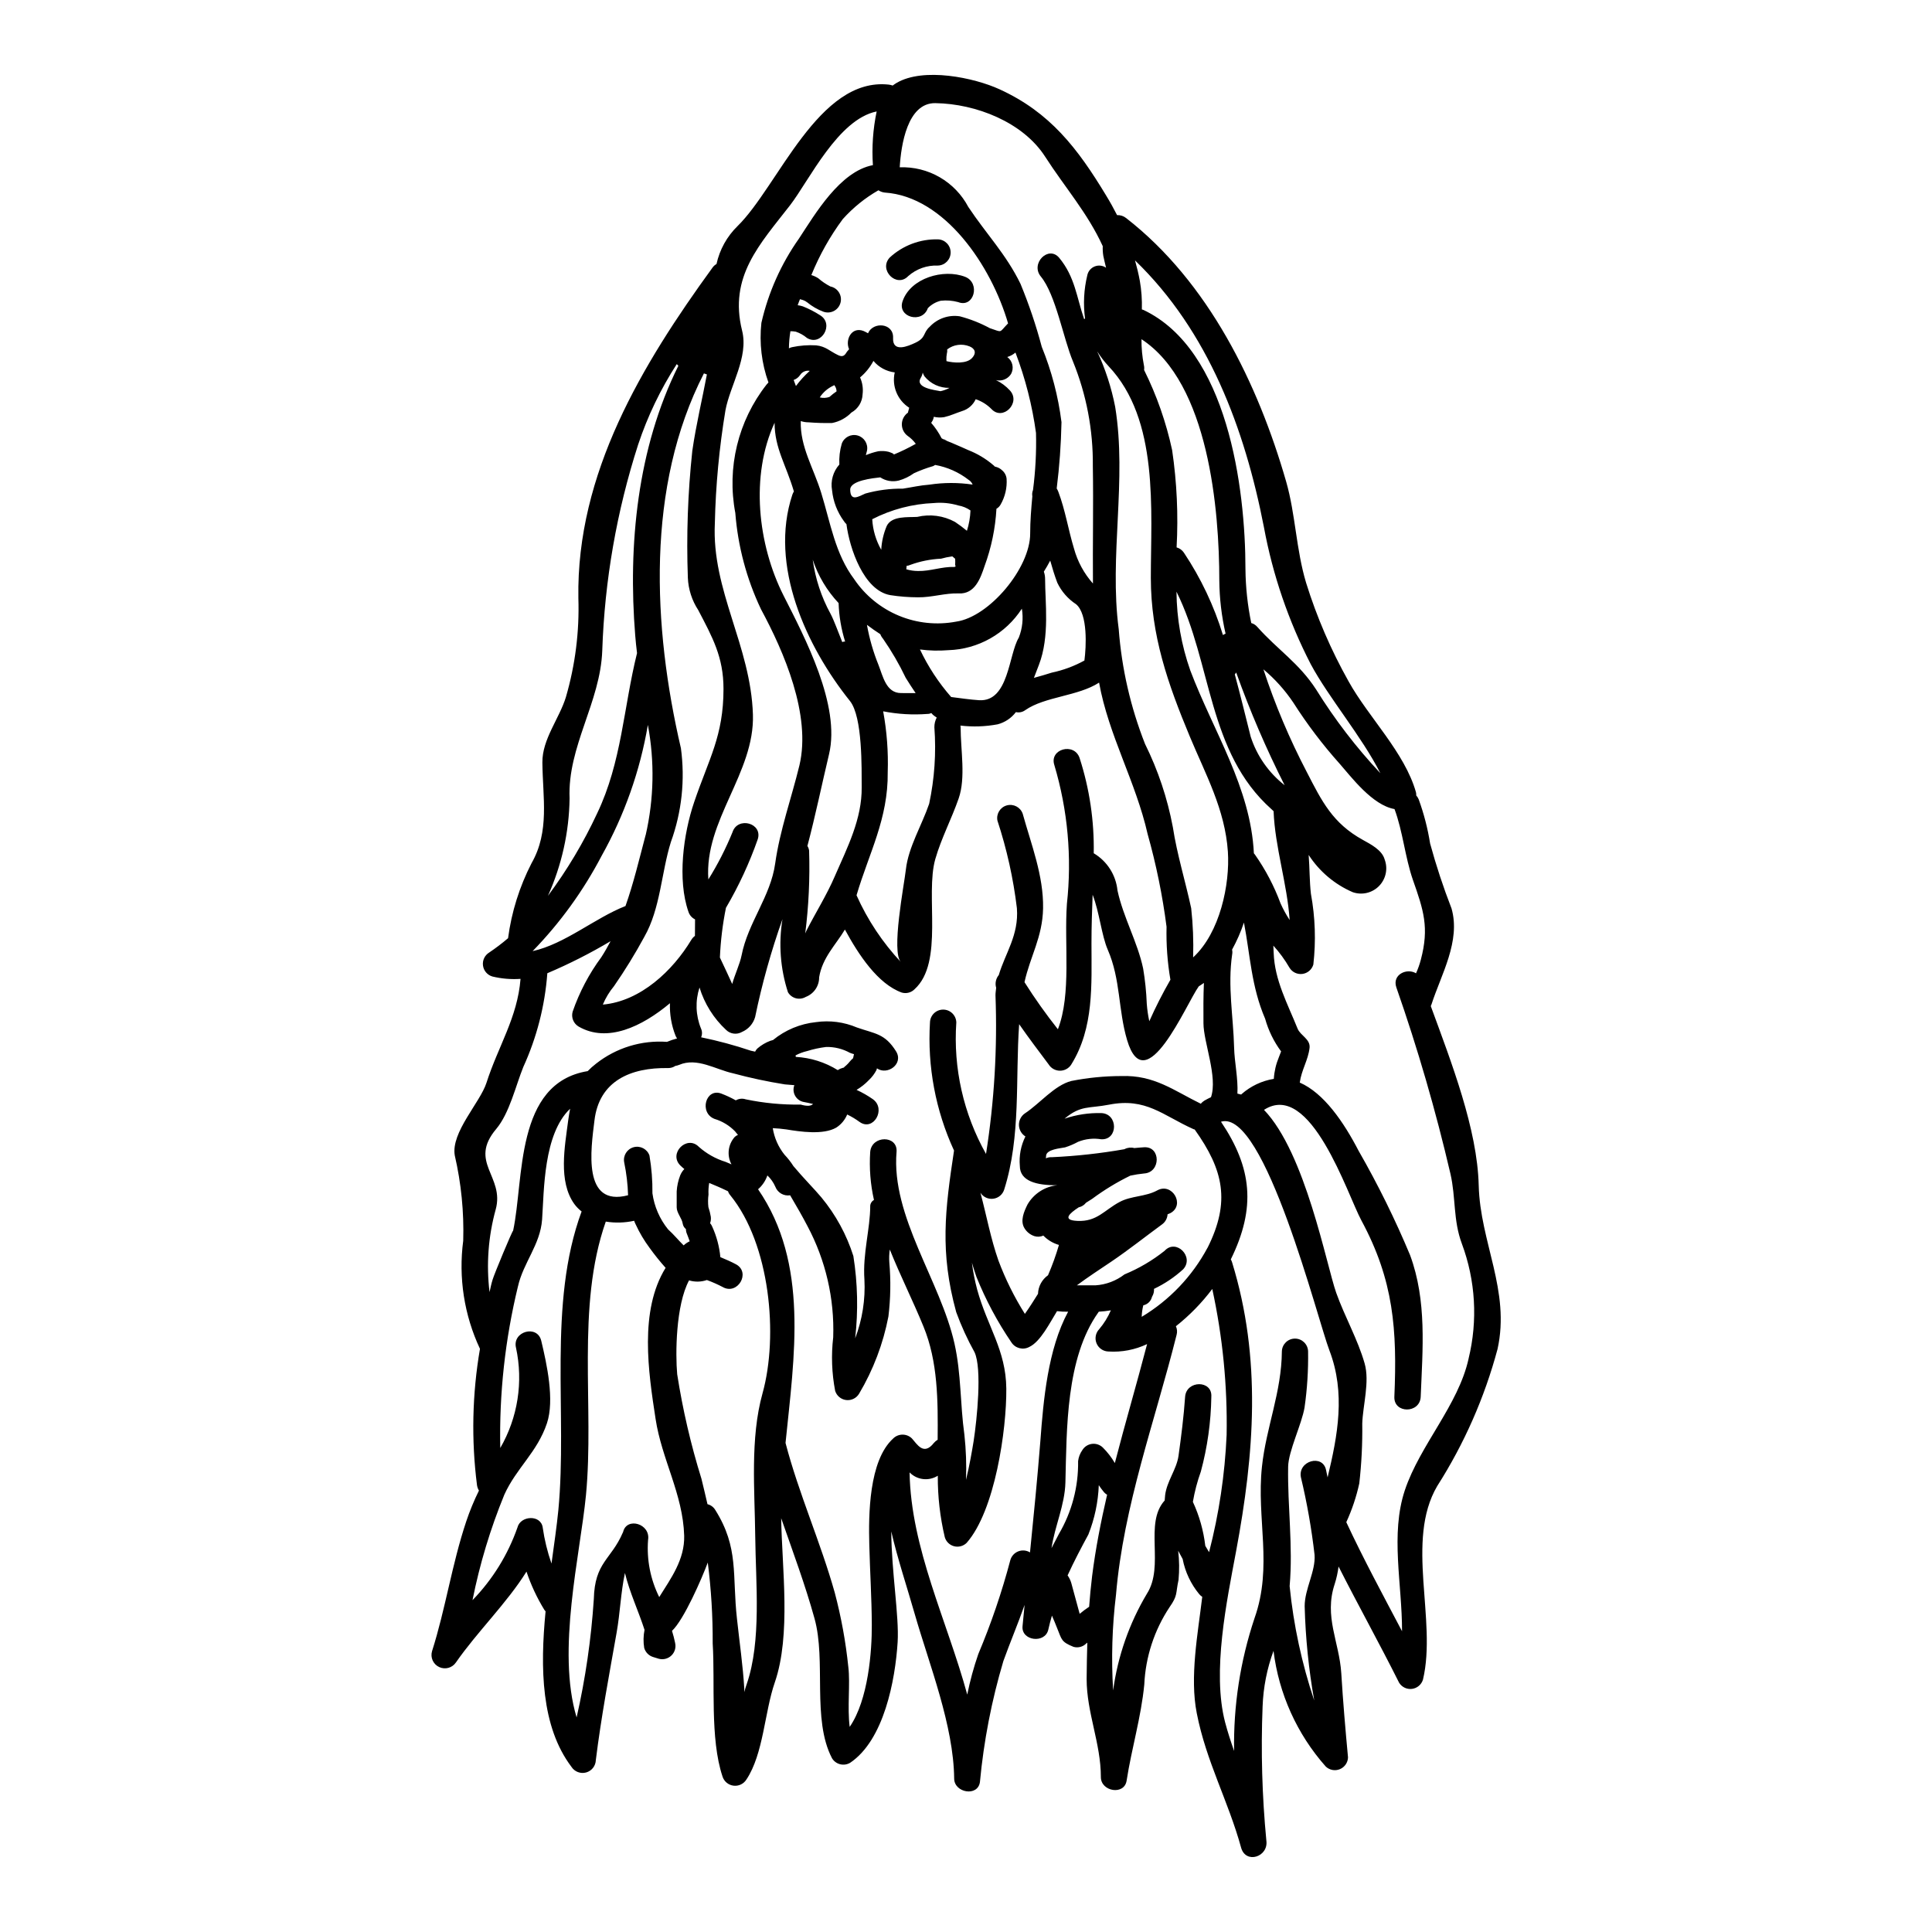 <?xml version="1.0" encoding="UTF-8"?>
<!-- Uploaded to: ICON Repo, www.svgrepo.com, Generator: ICON Repo Mixer Tools -->
<svg fill="#000000" width="800px" height="800px" version="1.1" viewBox="144 144 512 512" xmlns="http://www.w3.org/2000/svg">
 <g>
  <path d="m357.45 223.8-0.633-0.273c-0.305-0.09-0.543-0.18-0.816-0.238-0.211 0.543-0.426 1.055-0.605 1.598 0.461 0.055 0.918 0.156 1.359 0.301 1.605 0.637 3.144 1.426 4.594 2.363 3.801 2.32 0.332 8.332-3.504 6.008v-0.004c-0.871-0.734-1.879-1.297-2.961-1.66-0.469-0.086-0.945-0.125-1.418-0.117-0.242 1.5-0.375 3.012-0.395 4.531 0.254-0.137 0.531-0.238 0.812-0.305 2.106-0.445 4.258-0.609 6.406-0.484 2.566 0.273 3.594 1.543 5.828 2.598 1.207 0.574 1.719 0.148 2.328-0.906l0.574-0.664c-1.117-2.508 0.66-6.07 3.832-4.832 0.406 0.176 0.801 0.379 1.18 0.605 1.332-3.148 6.824-2.754 6.644 1.234-0.18 3.992 3.988 2.176 5.859 1.301 2.961-1.391 1.969-2.566 3.832-4.254h0.004c2.035-2.188 5.019-3.227 7.973-2.781 2.777 0.73 5.453 1.785 7.977 3.148 3.504 1.145 2.293 1.301 4.828-1.27-4.441-15.281-16.82-33.613-32.668-34.668-0.605-0.062-1.184-0.27-1.688-0.605-3.539 2.023-6.727 4.606-9.449 7.641-3.375 4.555-6.164 9.52-8.305 14.77-0.031 0.027-0.031 0.027-0.031 0.059 0.652 0.191 1.273 0.477 1.844 0.848 0.977 0.852 2.051 1.578 3.203 2.172 0.949 0.188 1.777 0.762 2.285 1.586 0.508 0.82 0.652 1.82 0.395 2.75-0.258 0.934-0.891 1.719-1.746 2.164-0.859 0.445-1.863 0.516-2.777 0.191-1.57-0.586-3.035-1.434-4.328-2.508-0.312-0.176-0.434-0.266-0.434-0.297zm-77.465 246.34c2.93-13.59 0.395-39.109 19.75-42.281l0.004 0.004c0.695-0.719 1.441-1.383 2.234-1.992 5.324-4.191 12.023-6.25 18.781-5.769 0.875-0.363 1.773-0.668 2.688-0.906-0.176-0.219-0.316-0.465-0.418-0.727-1.082-2.734-1.586-5.664-1.48-8.605-7.43 6.223-16.609 10.566-24.191 6.191-1.367-0.797-2.023-2.414-1.602-3.938 1.789-5.18 4.356-10.059 7.613-14.465 0.906-1.391 1.688-2.809 2.445-4.227h-0.004c-5.387 3.207-10.988 6.043-16.758 8.492-0.633 8.598-2.793 17.016-6.371 24.855-1.996 4.922-3.656 12.23-7.16 16.398-7.477 8.848 2.266 12.531-0.148 21.352l-0.004 0.004c-1.965 7.121-2.519 14.559-1.629 21.895 0.238-1.117 0.48-2.234 0.816-3.32 0.422-1.453 5.223-12.992 5.434-12.961zm255.89-12.02c0.363 15.102 8.426 27.875 4.984 43.43h-0.004c-3.441 12.836-8.828 25.066-15.977 36.27-8.512 14.496-0.027 35.457-3.773 51.281v0.004c-0.398 1.324-1.535 2.289-2.906 2.465-1.371 0.176-2.715-0.473-3.434-1.652-5.164-10.328-10.812-20.469-16.035-30.777v0.004c-0.199 1.578-0.543 3.137-1.027 4.652-2.871 8.66 1.207 15.25 1.75 23.617 0.453 7.457 1.086 14.828 1.781 22.285h0.004c-0.031 1.383-0.875 2.617-2.156 3.148-1.277 0.531-2.75 0.254-3.75-0.703-7.609-8.582-12.434-19.27-13.836-30.652-1.734 4.727-2.715 9.703-2.894 14.734-0.473 11.859-0.137 23.734 0.996 35.547 0.605 4.328-5.469 6.297-6.691 1.875-3.414-12.41-9.242-22.801-11.746-35.605-1.906-9.605 0.273-21.082 1.449-30.867-0.309-0.195-0.582-0.441-0.816-0.723-2.211-2.688-3.719-5.883-4.379-9.301-0.395-0.695-0.789-1.453-1.18-2.176h-0.004c0.305 2.555 0.332 5.137 0.094 7.703-0.816 3.773-0.148 4.047-2.387 7.246-4.047 6.102-6.359 13.191-6.691 20.504-0.848 8.699-3.352 16.883-4.68 25.457-0.605 3.961-6.824 2.902-6.824-0.934 0-9-3.773-17.035-3.773-26.031 0.027-3.231 0.086-6.43 0.18-9.605v0.004c-0.098 0.059-0.191 0.129-0.273 0.207-0.875 0.898-2.176 1.246-3.383 0.906-3.258-1.328-3.078-1.844-4.328-4.922-0.453-1.148-0.906-2.266-1.391-3.352-0.363 1.238-0.691 2.477-0.965 3.715-0.848 3.773-7.191 2.988-6.828-0.906 0.18-1.906 0.367-3.773 0.547-5.648-1.75 4.984-3.836 9.906-5.621 14.859-3.121 10.473-5.203 21.223-6.219 32.102-0.574 3.938-6.797 2.836-6.824-0.938-0.152-14.102-6.527-29.988-10.449-43.605-2.086-7.309-4.531-14.562-6.223-21.895 0.062 10.66 2.113 22.5 1.691 29.324-0.633 10.055-3.594 25.977-12.621 32.012l-0.004-0.004c-1.66 0.961-3.785 0.414-4.773-1.234-5.371-10.301-1.48-25.793-4.648-37.086-2.449-8.852-5.738-17.668-8.82-26.516 0.211 13.227 2.656 30.926-1.688 43.516-2.719 7.824-2.992 18.938-7.523 25.734-0.727 1.168-2.066 1.805-3.434 1.629-1.363-0.176-2.5-1.129-2.906-2.445-3.352-10.059-1.934-24.707-2.598-35.273 0.039-7.16-0.398-14.312-1.301-21.414-1.512 4.078-6.297 15.133-9.48 18.105 0.332 1.055 0.602 2.113 0.816 3.148h-0.004c0.305 1.203-0.051 2.477-0.93 3.348-0.883 0.875-2.16 1.219-3.359 0.906-0.484-0.148-0.965-0.301-1.48-0.453-1.172-0.344-2.086-1.266-2.414-2.445-0.258-1.582-0.227-3.195 0.09-4.769-1.629-5.047-3.957-9.938-5.191-15.07-1.117 5.223-1.27 10.539-2.203 15.797-1.996 11.293-4.109 22.465-5.512 33.793-0.047 1.539-1.09 2.867-2.574 3.277-1.484 0.406-3.062-0.199-3.891-1.5-8.062-10.66-8.305-26.215-6.852-41.195-0.09-0.117-0.211-0.273-0.336-0.422v0.004c-1.949-3.184-3.535-6.578-4.723-10.117-5.164 8.305-13.105 16.004-18.695 24.07-0.977 1.445-2.856 1.965-4.434 1.227-1.582-0.734-2.391-2.512-1.906-4.188 3.594-11.297 5.285-23.105 9.055-34.371l-0.004 0.004c0.941-2.812 2.074-5.555 3.383-8.215-0.262-0.438-0.434-0.918-0.512-1.418-1.535-12.023-1.273-24.207 0.785-36.152-4.191-8.93-5.731-18.879-4.438-28.656 0.223-7.598-0.527-15.191-2.238-22.594-1.055-6.102 6.734-14.043 8.395-19.234 3.113-9.727 8.215-17.273 9.031-27.551l0.004-0.004c-2.512 0.172-5.031-0.043-7.477-0.633-1.324-0.395-2.297-1.531-2.477-2.898-0.184-1.371 0.457-2.719 1.633-3.445 1.742-1.172 3.414-2.441 5.012-3.805 0.918-6.93 3.023-13.652 6.223-19.871 4.832-8.457 2.961-17.32 2.871-26.699-0.062-6.191 4.531-11.688 6.25-17.367l-0.004 0.004c2.469-8.5 3.582-17.336 3.293-26.184-0.543-33.062 16.926-61.973 35.52-87.551v-0.004c0.281-0.41 0.652-0.75 1.086-0.992 0.836-3.828 2.781-7.324 5.586-10.059 10.781-10.57 21.441-39.566 40.105-37.48v0.004c0.34 0.039 0.676 0.121 0.996 0.238 0.332-0.25 0.672-0.48 1.027-0.691 7.129-4.199 20.539-1.422 27.305 1.688 13.348 6.102 20.656 15.582 28.238 28.145 1.055 1.723 2.023 3.477 2.898 5.195h-0.004c0.875-0.039 1.734 0.242 2.418 0.789 21.805 16.973 34.914 43.82 42.402 69.852 2.477 8.637 2.625 18 5.285 26.82 2.828 9.078 6.606 17.836 11.266 26.125 5.254 9.48 14.887 18.844 17.848 29.383h-0.004c0.066 0.266 0.09 0.543 0.066 0.816 0.277 0.312 0.5 0.668 0.66 1.055 1.379 3.789 2.391 7.703 3.023 11.688 1.59 5.832 3.484 11.578 5.676 17.215 2.477 8.66-2.754 17.488-5.312 25.43h-0.004c-0.047 0.156-0.109 0.309-0.18 0.453 5.484 14.965 12.336 32.574 12.699 47.492zm-2.688 45.938c2.473-10.105 1.852-20.723-1.781-30.473-2.328-6.223-1.574-12.203-3.019-18.5-3.891-16.723-8.68-33.227-14.348-49.434-1.148-3.387 2.805-5.195 5.223-3.715v-0.004c0.523-1.16 0.949-2.359 1.273-3.594 2.262-8.551 0.723-13.137-2.117-21.203-2.082-6.039-2.656-12.836-4.859-18.723-5.856-1.027-11.414-8.453-14.562-12.047h-0.004c-4.508-5.039-8.598-10.438-12.23-16.137-2.215-3.312-4.891-6.293-7.945-8.852 3.074 9.363 6.914 18.453 11.477 27.184 4.016 7.82 6.883 13.617 14.891 18.031 2.051 1.145 5.074 2.656 5.766 5.191 0.906 2.426 0.328 5.156-1.48 7.008-1.809 1.855-4.523 2.496-6.973 1.652-4.789-2.062-8.855-5.5-11.691-9.875 0.273 3.441 0.211 6.945 0.605 10.359h0.004c1.129 6.164 1.344 12.465 0.633 18.691-0.391 1.332-1.527 2.305-2.906 2.484-1.375 0.176-2.723-0.48-3.434-1.672-1.211-2.086-2.637-4.043-4.262-5.828 0.027 0.605 0.059 1.27 0.09 1.934 0.238 7.219 3.715 13.531 6.34 20.074 0.754 1.844 3.414 2.754 3.172 5.074-0.363 3.231-2.144 5.859-2.598 9.211 6.371 2.777 11.629 10.418 15.645 18.18h0.004c5.102 8.895 9.641 18.098 13.59 27.559 4.473 12.109 3.32 24.883 2.809 37.539-0.211 4.473-7.16 4.473-6.981 0 0.754-17.758-0.148-30.836-8.758-46.781-3.684-6.824-13.438-37.27-25.789-29.266 10.992 11.414 16.531 41.105 19.145 48.5 2.266 6.344 5.707 12.324 7.523 18.695 1.391 4.859-0.484 11.117-0.633 16.008l0.004 0.004c0.07 5.273-0.191 10.551-0.789 15.793-0.773 3.535-1.93 6.977-3.441 10.266 4.562 9.785 9.727 19.328 14.773 28.902 0.027-12.531-3.148-25.672 0.75-37.391 4.023-11.988 14.168-22.527 16.887-34.848zm-23.371-155.14c-4.957-9.785-13.68-19.992-18.453-28.902-5.898-11.434-10.082-23.676-12.414-36.332-5.074-26.062-14.707-51.914-34.156-70.672 0.484 1.75 0.938 3.543 1.266 5.375l0.004 0.004c0.438 2.512 0.621 5.062 0.543 7.609 0.152 0.062 0.305 0.09 0.453 0.152 22.258 10.566 27 47.082 27 68.676 0.047 4.801 0.562 9.586 1.539 14.285 0.625 0.172 1.184 0.531 1.602 1.027 5.469 6.133 11.02 9.543 15.582 16.578 4.934 7.941 10.641 15.379 17.035 22.199zm-13.988 186.61c2.688-11.176 4.801-22.348 0.484-33.645-3.051-7.871-17.184-64.176-28.734-60.613 8.215 12.203 9.332 22.77 2.598 36.484v-0.004c0.141 0.238 0.254 0.488 0.332 0.754 7.871 25.551 5.902 50.738 1.059 76.648-2.449 13.137-6.402 31.832-2.902 45.266 0.695 2.625 1.512 5.117 2.387 7.609v-0.004c-0.207-11.949 1.621-23.844 5.41-35.18 4.891-13.777 0.484-26.309 1.969-40.148 1.113-10.48 5.191-19.68 5.281-30.594 0.062-1.871 1.598-3.359 3.473-3.359s3.41 1.488 3.473 3.359c0.082 4.981-0.23 9.961-0.938 14.891-0.723 4.375-4.285 11.594-4.348 15.703-0.18 10.602 1.332 21.02 0.395 31.648v0.004c1.031 10.312 3.219 20.48 6.519 30.305-1.469-8.258-2.316-16.617-2.535-25.004 0-4.559 2.93-9.242 2.625-13.59-0.793-6.922-2-13.789-3.621-20.566-0.848-4.375 5.828-6.25 6.672-1.875 0.133 0.645 0.281 1.277 0.402 1.91zm-10.055-147.71c-0.664-9.668-3.898-19.359-4.258-28.844-0.18-0.18-0.363-0.363-0.543-0.512-16.973-15.102-15.742-38.66-25.191-57.656v0.004c0.059 7.106 1.297 14.152 3.656 20.855 6.102 16.137 16.008 30.988 16.855 48.473 0.09 0.121 0.207 0.242 0.301 0.363h-0.004c2.801 3.988 5.074 8.324 6.766 12.895 0.688 1.539 1.496 3.016 2.418 4.422zm-2.871 36.391c0.273-0.664 0.453-1.18 0.605-1.574-1.926-2.602-3.359-5.535-4.231-8.656-3.684-8.578-3.957-16.883-5.617-25.488v-0.004c-0.832 2.488-1.887 4.891-3.148 7.188 0.102 0.406 0.109 0.832 0.027 1.242-1.234 8.484 0.305 16.398 0.516 24.734 0.09 3.773 1.086 8.156 0.875 12.172 0.336 0.09 0.664 0.152 0.996 0.242 0.031-0.051 0.074-0.09 0.121-0.125 2.41-2.117 5.363-3.516 8.531-4.031 0.121-1.961 0.57-3.887 1.324-5.699zm-7.457-84.984c1.648 5.09 4.781 9.57 8.996 12.867-4.898-9.68-9.188-19.656-12.836-29.871-0.117 0.18-0.238 0.363-0.363 0.516 1.547 5.707 2.902 11.355 4.203 16.488zm-15.254 58.496c7.129-6.523 9.785-19.418 9.211-28.023-0.75-11.176-5.902-20.469-10.086-30.504-5.801-13.922-10.332-26.816-10.332-42.066 0-18 2.234-41.887-11.203-56.086h0.004c-1.137-1.207-2.148-2.527-3.019-3.938 2.176 4.695 3.777 9.633 4.769 14.711 3.168 19.449-1.629 39.5 0.938 58.891 0.785 10.438 3.137 20.699 6.973 30.441 3.457 6.973 5.934 14.391 7.371 22.039 1.117 7.277 3.32 14.316 4.863 21.504 0.477 4.328 0.648 8.68 0.512 13.031zm4.227 157.62c2.633-10.172 4.191-20.594 4.652-31.094 0.23-12.988-1.047-25.961-3.805-38.656-2.777 3.691-6.016 7.008-9.637 9.875 0.324 0.711 0.391 1.512 0.188 2.266-5.711 22.828-14.074 45.242-16.066 68.918-1.023 8.406-1.277 16.887-0.758 25.336 1.223-9.051 4.262-17.762 8.938-25.605 4.769-7.398-0.816-18.637 4.723-24.738 0.031-0.48 0.059-0.934 0.121-1.418 0.453-3.684 3.019-6.797 3.543-10.391 0.723-5.191 1.391-10.418 1.75-15.672 0.336-4.441 7.277-4.469 6.945 0h0.004c-0.102 6.691-1.035 13.348-2.777 19.812-0.938 2.609-1.648 5.297-2.113 8.035 1.707 3.684 2.816 7.617 3.289 11.652 0.352 0.562 0.676 1.137 1.004 1.68zm3.676-243.05c0.223-0.141 0.453-0.262 0.695-0.363-1.055-4.617-1.613-9.336-1.66-14.074 0-18.574-2.754-52.277-20.625-63.965-0.02 2.301 0.195 4.598 0.633 6.856 0.105 0.426 0.125 0.867 0.059 1.301 3.348 6.742 5.844 13.871 7.43 21.23 1.258 8.535 1.656 17.176 1.184 25.789 0.785 0.219 1.473 0.711 1.93 1.391 4.496 6.734 7.984 14.094 10.355 21.836zm-3.172 122.49c1.844-5.375-1.969-14.527-1.992-19.602-0.031-3.562-0.031-7.125 0.117-10.691-0.453 0.305-0.906 0.633-1.359 0.906-3.32 4.594-14.133 30.625-18.996 14.227-2.387-8.062-1.691-16.035-5.117-23.918-1.66-3.832-2.203-9.934-4.016-14.586-0.152 4.137-0.305 8.395-0.305 12.898 0 10.992 0.691 22.348-5.344 32.07l0.008-0.004c-0.648 1.039-1.785 1.668-3.008 1.668s-2.356-0.629-3.004-1.668c-2.598-3.473-5.285-7.008-7.82-10.66-1.027 14.586 0.512 29.684-3.961 43.82-0.402 1.305-1.527 2.254-2.879 2.434-1.352 0.184-2.684-0.438-3.418-1.586 1.598 5.981 2.715 12.137 4.769 17.969 1.848 4.938 4.195 9.672 7.008 14.133 1.18-1.66 2.508-3.742 3.477-5.312 0.066-1.969 1.051-3.789 2.656-4.926 1.133-2.613 2.098-5.297 2.894-8.031-1.57-0.449-2.996-1.305-4.137-2.477-0.742 0.336-1.582 0.391-2.359 0.148-1.098-0.359-2.027-1.098-2.629-2.082-1.234-1.969-0.117-4.473 0.789-6.297h-0.004c1.664-2.875 4.606-4.781 7.91-5.117-5.586 0.062-9.934-1.117-9.934-5.117-0.238-2.688 0.273-5.391 1.477-7.809-1.039-0.652-1.684-1.781-1.715-3.008-0.031-1.227 0.555-2.391 1.562-3.094 3.898-2.539 7.852-7.477 12.352-8.609v0.004c4.348-0.859 8.77-1.293 13.199-1.301 8.785-0.305 13.949 3.863 21.078 7.336 0.27-0.316 0.586-0.59 0.938-0.812 0.566-0.332 1.148-0.633 1.742-0.906zm-0.906 39.895c6.102-12.203 4.258-20.598-3.414-31.352h0.004c-0.16-0.02-0.312-0.07-0.453-0.148-8.035-3.625-12.473-8.336-22.227-6.43-5.406 1.055-7.477 0.09-11.809 3.715 3.141-1.066 6.445-1.566 9.758-1.48 4.469 0.18 4.469 7.125 0 6.941v0.004c-2.078-0.352-4.207-0.121-6.164 0.664-1.105 0.605-2.269 1.102-3.473 1.48-1.086 0.238-5.016 0.484-5.016 2.293h0.004c0 0.203-0.02 0.406-0.059 0.605 0.52-0.238 1.09-0.344 1.66-0.301 6.422-0.293 12.816-1 19.148-2.113 0.023-0.004 0.043-0.016 0.059-0.031 0.789-0.41 1.707-0.508 2.566-0.273 0.848-0.09 1.723-0.148 2.598-0.211 4.473-0.273 4.441 6.691 0 6.945-1.227 0.121-2.445 0.312-3.652 0.574-3.543 1.73-6.922 3.781-10.09 6.133-0.363 0.238-0.969 0.633-1.66 1.055-0.453 0.586-1.094 1.004-1.812 1.18-0.027 0-0.09 0-0.117 0.031-2.449 1.602-4.504 3.414-0.336 3.594 5.195 0.242 7.086-2.836 11.176-5.016 3.082-1.66 6.887-1.359 9.996-3.078 3.938-2.144 7.426 3.832 3.504 6.012-0.273 0.148-0.516 0.207-0.789 0.332-0.059 1.074-0.605 2.062-1.48 2.688-4.531 3.32-8.758 6.691-13.406 9.84-2.961 1.996-6.164 4.078-9.152 6.297 2.055-0.031 4.328 0.031 4.953 0 2.789-0.184 5.457-1.191 7.672-2.898 3.816-1.574 7.394-3.68 10.625-6.25 3.051-3.32 7.941 1.602 4.926 4.891-2.305 2.106-4.914 3.856-7.734 5.195 0.047 0.688-0.109 1.371-0.453 1.969-0.148 0.273-0.332 0.512-0.512 0.789 0.156-0.18 0.297-0.371 0.422-0.578-0.297 1.102-1.184 1.941-2.293 2.18-0.254 0.996-0.395 2.019-0.422 3.051 7.359-4.414 13.383-10.734 17.434-18.297zm-9.84-71c-0.797-4.648-1.141-9.363-1.027-14.078-1.07-8.293-2.746-16.5-5.012-24.551-3.148-13.922-10.359-26.184-12.867-40.148-5.512 3.594-14.344 3.684-19.539 7.277-0.715 0.543-1.633 0.742-2.508 0.543-1.203 1.59-2.906 2.727-4.832 3.234-3.258 0.609-6.586 0.723-9.875 0.332 0 0.148 0.062 0.273 0.062 0.453 0 6.039 1.391 13.348-0.516 18.844-1.906 5.5-4.59 10.508-6.191 16.066-2.754 9.605 2.363 27.391-5.512 34.52v0.004c-0.883 0.883-2.18 1.219-3.379 0.871-6.34-2.293-11.414-9.965-15.07-16.699-2.387 4.019-5.953 7.398-6.824 12.621h-0.004c0.035 2.316-1.379 4.402-3.543 5.227-0.789 0.465-1.73 0.594-2.617 0.363-0.887-0.234-1.645-0.809-2.106-1.602-2.023-6.242-2.519-12.883-1.453-19.355-3.008 8.469-5.43 17.137-7.246 25.941-0.508 1.766-1.785 3.211-3.473 3.934-1.371 0.793-3.102 0.57-4.227-0.543-3.297-3.059-5.723-6.934-7.039-11.23-1.156 3.555-1.02 7.406 0.395 10.871 0.344 0.734 0.355 1.582 0.031 2.324 4.465 0.918 8.875 2.106 13.195 3.562 0.363 0.09 0.754 0.152 1.117 0.242v0.004c0.148-0.32 0.352-0.605 0.605-0.848 1.008-0.871 2.164-1.559 3.41-2.023 0.238-0.086 0.48-0.156 0.727-0.211 3.25-2.664 7.211-4.312 11.391-4.742 3.676-0.527 7.426-0.035 10.844 1.418 4.832 1.691 7.398 1.574 10.359 6.297 2.113 3.387-2.328 6.465-5.047 4.531-0.059 0.121-0.059 0.273-0.117 0.426-0.516 1.004-1.199 1.914-2.023 2.684-0.965 1.012-2.062 1.883-3.266 2.598 1.516 0.691 2.965 1.52 4.332 2.477 3.594 2.598 0.121 8.641-3.543 6.012-1.027-0.754-2.125-1.414-3.273-1.965-0.586 1.426-1.598 2.641-2.898 3.473-3.414 1.992-9.605 1.086-13.199 0.484-1.207-0.18-2.418-0.273-3.625-0.336 0.41 2.574 1.48 5 3.113 7.035 0.883 0.926 1.676 1.938 2.359 3.019 2.625 3.148 5.586 6.102 7.426 8.309 3.789 4.586 6.664 9.852 8.461 15.52 1.145 7.215 1.305 14.551 0.48 21.809 1.895-4.969 2.727-10.277 2.449-15.586-0.484-6.856 1.539-13.438 1.539-19.48l-0.004 0.004c0.031-0.672 0.41-1.281 0.996-1.602-0.945-4.18-1.281-8.473-0.996-12.746 0.395-4.441 7.34-4.469 6.981 0-1.453 17.125 11.629 34.188 15.352 50.797 1.816 8.098 1.48 15.977 2.629 24.164 0.434 3.973 0.574 7.969 0.426 11.961 0.969-3.957 1.629-7.871 2.023-10.297 0.879-5.711 2.266-19.18 0.238-23.531v0.004c-1.895-3.41-3.519-6.965-4.859-10.629-4.375-15.977-2.961-27.027-0.574-42.824h-0.004c-4.898-10.625-7.086-22.297-6.371-33.973 0.062-1.883 1.605-3.375 3.488-3.375 1.883 0 3.426 1.492 3.492 3.375-0.84 12.145 1.898 24.27 7.871 34.879 2.191-13.91 3.031-27.996 2.508-42.066 0-0.691 0.121-1.301 0.18-1.969-0.348-1.172-0.086-2.441 0.695-3.383 1.688-5.738 5.344-10.57 4.801-17.668h0.004c-0.945-7.902-2.676-15.691-5.164-23.254-0.355-1.789 0.73-3.547 2.488-4.031 1.758-0.48 3.59 0.473 4.203 2.188 2.266 8.188 5.559 16.43 5.406 25.098-0.152 7.672-3.414 12.688-4.926 19.57h0.004c2.727 4.312 5.68 8.473 8.848 12.473 3.625-9.332 1.629-22.648 2.387-33.188h-0.004c1.363-12.371 0.234-24.887-3.32-36.812-1.418-4.289 5.285-6.102 6.691-1.875 2.633 8.145 3.894 16.672 3.742 25.23 3.551 2.106 5.887 5.769 6.297 9.875 1.543 7.129 5.316 13.652 6.797 20.66 0.523 3.106 0.844 6.242 0.965 9.391 0.117 1.543 0.34 3.078 0.668 4.59 1.668-3.746 3.531-7.406 5.574-10.961zm-14.73 128.05c2.715-10.539 5.797-20.961 8.547-31.527-3.191 1.508-6.711 2.188-10.234 1.965-1.387-0.027-2.621-0.871-3.156-2.144-0.535-1.277-0.27-2.75 0.68-3.758 1.281-1.504 2.328-3.195 3.109-5.012-1.059 0.184-2.129 0.301-3.199 0.363-0.059 0.059-0.059 0.117-0.121 0.18-8.637 12.109-8.363 30.984-8.727 45.059-0.152 6.012-2.809 11.562-3.684 17.426 0.633-1.238 1.301-2.508 1.934-3.715h-0.004c3.453-5.859 5.223-12.559 5.117-19.355 0.129-1.047 0.512-2.043 1.117-2.902 0.555-0.914 1.492-1.527 2.551-1.66 1.059-0.137 2.121 0.223 2.887 0.969 1.234 1.227 2.305 2.609 3.184 4.113zm-2.051 8.391c-0.379-0.211-0.707-0.5-0.965-0.848-0.445-0.535-0.859-1.102-1.238-1.688-0.172 4.484-1.105 8.902-2.758 13.074-1.906 3.504-3.805 7.129-5.512 10.844h0.004c0.426 0.598 0.754 1.266 0.965 1.969 0.754 2.754 1.48 5.512 2.234 8.215 0.797-0.672 1.637-1.297 2.508-1.871 0.207-2.719 0.453-5.406 0.789-8.125 0.918-7.312 2.34-14.484 3.973-21.57zm-0.277-325.17c-0.238-1.027-0.512-2.023-0.723-3.109-0.145-0.855-0.195-1.727-0.152-2.598-4.047-8.848-10.023-15.555-15.281-23.738-5.859-9.121-18.328-14.012-29.082-14.168-7.43-0.117-9.094 11.148-9.445 17.004 3.711-0.141 7.387 0.773 10.605 2.633 3.215 1.859 5.84 4.59 7.574 7.875 4.801 7.219 9.996 12.504 13.836 20.387v0.004c2.238 5.426 4.121 10.996 5.625 16.672 2.609 6.398 4.367 13.109 5.231 19.965-0.117 5.875-0.539 11.742-1.27 17.574 0.168 0.266 0.312 0.551 0.422 0.844 1.875 4.957 2.629 10.055 4.168 15.102v0.004c0.941 3.422 2.656 6.586 5.016 9.238-0.09-10.359 0.148-20.719-0.031-31.168 0.098-9.488-1.691-18.902-5.269-27.695-2.535-6.012-4.559-17.711-8.516-22.5-2.836-3.445 2.055-8.367 4.891-4.926 4.168 5.043 4.594 10.418 6.586 16.215v0.008c0.078-0.059 0.16-0.109 0.246-0.152-0.52-3.836-0.312-7.738 0.602-11.504 0.227-1.047 0.961-1.914 1.961-2.309 0.996-0.395 2.125-0.266 3.008 0.344zm-5.738 104.1c0.484-3.621 0.938-12.289-2.203-14.918-2.152-1.406-3.879-3.383-4.984-5.707-0.723-1.934-1.332-3.898-1.875-5.859-0.512 1-1.086 1.969-1.688 2.934l0.004-0.004c0.223 0.641 0.336 1.316 0.328 1.992 0 6.043 1.266 15.188-1.629 22.68-0.395 1-0.848 2.203-1.332 3.477 1.602-0.453 3.199-0.879 4.742-1.391h0.004c3.019-0.637 5.93-1.715 8.633-3.203zm-4.328 172.57c-0.98 0.023-1.957-0.023-2.93-0.148-1.875 3.019-4.379 8.094-7.34 9.48-1.668 0.91-3.754 0.367-4.769-1.234-3.695-5.426-6.793-11.23-9.242-17.32-0.453-1.234-0.816-2.508-1.207-3.773 0.305 2.391 0.766 4.758 1.387 7.086 2.688 9.84 7.641 16.035 7.731 26.273 0.09 10.902-2.988 32.348-10.508 40.891-0.875 0.867-2.141 1.207-3.332 0.898-1.188-0.312-2.129-1.227-2.465-2.41-1.262-5.336-1.883-10.801-1.852-16.281-2.387 1.512-5.504 1.145-7.477-0.879 0.336 20.113 9.938 39.293 15.285 58.891h-0.004c0.734-3.644 1.711-7.234 2.93-10.746 3.41-8.094 6.246-16.418 8.492-24.91 0.297-1.035 1.051-1.883 2.051-2.289s2.133-0.332 3.066 0.203c0.031 0.031 0.062 0.031 0.094 0.062 0.996-9.875 1.969-19.75 2.754-29.629 0.793-10.668 1.973-24.238 7.348-34.164zm-9.289-217.78c0.648-5.004 0.914-10.051 0.789-15.098-0.996-7.285-2.82-14.434-5.441-21.305-0.637 0.535-1.375 0.938-2.172 1.18 1.418 1.035 1.844 2.965 0.996 4.5-0.68 1.062-1.852 1.711-3.113 1.719-0.309 0.004-0.613-0.035-0.906-0.121 1.402 0.672 2.664 1.609 3.715 2.754 3.019 3.289-1.902 8.215-4.926 4.891l0.004 0.004c-1.164-1.164-2.582-2.043-4.137-2.566-0.695 1.523-2.019 2.672-3.625 3.148-1.574 0.516-3.109 1.238-4.723 1.602h-0.004c-0.914 0.152-1.852 0.121-2.754-0.09-0.027 0.121-0.059 0.242-0.09 0.426-0.125 0.426-0.332 0.828-0.602 1.18 1.082 1.242 2.008 2.609 2.754 4.078 0.352 0.172 0.68 0.395 0.969 0.66-1.117-1.055 0.027-0.09 0.691 0.152 0.602 0.238 1.18 0.453 1.75 0.723 1.207 0.543 2.449 1.027 3.652 1.602l0.004 0.004c2.465 0.961 4.746 2.34 6.75 4.07 0.098 0.074 0.18 0.168 0.238 0.273 0.145 0.031 0.285 0.07 0.422 0.121 0.578 0.156 1.109 0.461 1.543 0.875 0.68 0.562 1.113 1.363 1.207 2.238 0.164 2.402-0.395 4.797-1.602 6.883-0.254 0.453-0.633 0.828-1.086 1.086-0.289 5.191-1.352 10.312-3.148 15.191-1.09 3.258-2.57 7.457-6.824 7.246-3.504-0.148-7.191 1.086-10.812 1.027-2.457-0.004-4.91-0.195-7.34-0.574-7.039-1.207-10.812-12.41-11.629-18.812-0.258-0.23-0.48-0.496-0.664-0.789-1.766-2.394-2.852-5.223-3.148-8.184-0.438-2.453 0.273-4.969 1.934-6.828-0.102-1.859 0.113-3.719 0.633-5.508 0.609-1.719 2.445-2.672 4.199-2.188 1.758 0.484 2.844 2.242 2.492 4.027-0.059 0.273-0.18 0.691-0.301 1.18v0.004c1.055-0.441 2.144-0.785 3.262-1.027 0.895-0.125 1.805-0.086 2.688 0.121 0.332 0.09 1.844 0.605 1.359 0.789l-0.004-0.004c2.027-0.836 3.996-1.793 5.906-2.867-0.027-0.031-0.027-0.062-0.059-0.121-0.59-0.785-1.305-1.469-2.113-2.023-0.969-0.734-1.523-1.887-1.5-3.098 0.023-1.215 0.625-2.34 1.621-3.035 0.027-0.09 0.027-0.207 0.059-0.301l0.273-1h-0.004c-3.121-1.996-4.656-5.742-3.836-9.359-2.199-0.266-4.219-1.355-5.644-3.051-0.883 1.676-2.086 3.164-3.543 4.379 0.633 1.398 0.863 2.945 0.668 4.469-0.07 2.019-1.195 3.856-2.961 4.836-1.383 1.426-3.168 2.394-5.117 2.773-2.078 0.047-4.152-0.016-6.223-0.18-0.707 0.004-1.41-0.109-2.082-0.332-0.211 6.824 3.414 12.473 5.438 19.086 2.418 7.871 3.684 16.137 8.73 22.828h-0.004c2.918 4.309 7.031 7.668 11.832 9.664 4.805 1.996 10.086 2.543 15.199 1.57 8.727-1.234 19.629-14.168 19.602-23.371 0-3.262 0.273-6.555 0.57-9.84-0.098-0.57-0.031-1.152 0.188-1.688zm-3.773 39.141c0.965-2.434 1.246-5.086 0.812-7.672-4.293 6.644-11.574 10.754-19.477 10.996-2.508 0.207-5.031 0.145-7.523-0.184 2.156 4.562 4.938 8.801 8.266 12.598 2.414 0.305 5.012 0.691 7.426 0.848 7.867 0.449 7.773-12.086 10.496-16.586zm-12.41-74.078c1.359-1.453 0.691-2.57-0.664-3.113h-0.004c-1.973-0.793-4.219-0.484-5.902 0.812 0.047 0.387 0.016 0.777-0.09 1.152-0.098 0.527-0.137 1.062-0.117 1.602 0.02 0.117 0.027 0.238 0.027 0.359 1.82 0.453 5.297 0.758 6.75-0.812zm0.18 33.523c-0.219-0.531-0.598-0.977-1.086-1.273-2.586-2.008-5.625-3.359-8.848-3.934-0.18 0.09-0.336 0.207-0.516 0.305v-0.004c-1.75 0.504-3.461 1.141-5.117 1.902-1.215 0.875-2.574 1.531-4.019 1.934-1.676 0.414-3.453 0.105-4.891-0.848-1.844 0.211-8.035 0.816-7.969 3.289 0.059 3.203 2.172 1.816 4.016 1h-0.004c3.242-0.902 6.598-1.34 9.965-1.297 2.387-0.363 4.531-0.879 7.008-1.059 3.797-0.578 7.66-0.586 11.457-0.016zm-1.516 12.242c0.555-1.746 0.871-3.559 0.941-5.391-0.973-0.68-2.086-1.133-3.258-1.328-2.086-0.621-4.269-0.836-6.438-0.633-5.691 0.219-11.27 1.684-16.336 4.285v0.035c0.16 2.832 0.977 5.594 2.383 8.059 0.117-2.168 0.609-4.297 1.453-6.297 1.328-2.754 5.648-2.262 8.094-2.414 3.379-0.809 6.941-0.336 9.996 1.328 1.094 0.73 2.152 1.516 3.164 2.356zm-2.996 9.449c-0.031-0.152-0.09-0.273-0.121-0.426 0.031-0.543 0.031-1.086 0-1.629-0.305-0.121-0.574-0.605-0.816-0.605-0.988 0.133-1.965 0.332-2.926 0.605-2.777 0.129-5.516 0.68-8.125 1.629-0.312 0.148-0.652 0.238-1 0.27 0 0.273-0.059 0.516-0.059 0.754 0 0.059-0.031 0.09-0.031 0.148v0.004c1.012 0.301 2.059 0.453 3.113 0.457 3.199 0.09 6.465-1.207 9.539-1.059 0.156-0.008 0.305-0.059 0.426-0.148zm-4.008-46.445c0.832-0.176 1.637-0.473 2.383-0.879-2.574 0.066-5.027-1.074-6.644-3.078-0.184-0.305-0.336-0.629-0.453-0.969-0.078 0.492-0.254 0.965-0.512 1.391-1.629 2.676 3.809 3.25 5.227 3.535zm-0.754 277.88c0.09-10.328 0.09-20.719-3.773-30.047-2.688-6.586-6.102-13.383-8.906-20.355l-0.004-0.004c-0.164 1.121-0.207 2.254-0.125 3.383 0.418 4.777 0.34 9.586-0.238 14.344-1.387 7.227-4.016 14.152-7.773 20.477-0.707 1.188-2.047 1.844-3.418 1.68-1.371-0.16-2.516-1.117-2.926-2.434-0.895-4.68-1.07-9.465-0.516-14.195 0.355-10.254-2-20.422-6.824-29.477-1.207-2.328-2.836-5.195-4.59-8.156-1.688 0.27-3.336-0.691-3.934-2.293-0.488-1.117-1.199-2.125-2.086-2.961-0.031 0-0.031 0.031-0.031 0.062-0.492 1.391-1.332 2.629-2.445 3.594 13.527 19.68 9.605 44.184 7.277 67.227 3.477 13.348 9.332 26.422 13.047 39.684 1.711 6.457 2.91 13.035 3.594 19.68 0.543 4.438-0.305 10.75 0.363 15.883 4.953-7.188 5.902-20.172 5.859-27.055-0.031-7.086-0.484-14.105-0.664-21.172-0.211-7.871-0.152-22.316 6.34-28.211 1.367-1.336 3.543-1.348 4.926-0.027 1.391 1.508 3.109 4.723 5.856 1.207 0.281-0.332 0.613-0.613 0.988-0.832zm-0.238-191.38-0.004-0.004c-0.363-0.227-0.703-0.48-1.027-0.754-0.148-0.148-0.273-0.332-0.422-0.453-0.309 0.164-0.648 0.246-0.996 0.238-3.93 0.301-7.883 0.07-11.75-0.691 0.98 5.32 1.387 10.73 1.207 16.137 0.148 12.352-4.984 21.473-8.266 32.617 2.918 6.539 6.91 12.539 11.809 17.758-2.715-2.598 0.848-20.715 1.27-24.613 0.664-5.902 4.258-11.781 6.16-17.367h0.004c1.422-6.664 1.891-13.496 1.387-20.293-0.012-0.902 0.203-1.797 0.625-2.598zm-5.59-6.484c-0.91-1.332-1.781-2.688-2.629-4.047-1.723-3.609-3.734-7.074-6.012-10.359-0.312-0.355-0.559-0.766-0.723-1.211-1.148-0.723-2.328-1.574-3.543-2.477v0.004c0.645 3.629 1.664 7.18 3.051 10.598 1.18 2.992 2.023 7.477 5.981 7.477zm-11.328-139.92c-0.316-4.766 0.016-9.551 0.996-14.227-10.234 2.055-17.879 18.273-22.949 24.855-8.035 10.359-16.281 18.895-12.715 33.219 1.777 7.039-3.172 14.496-4.41 21.113v0.004c-1.645 9.891-2.586 19.887-2.809 29.91-0.879 17.879 9.512 32.406 10.09 50.734 0.48 15.496-12.957 28.059-11.809 43.691h-0.004c2.488-3.988 4.629-8.18 6.402-12.531 1.363-4.227 8.066-2.418 6.691 1.875-2.215 6.316-5.039 12.406-8.43 18.18-0.879 4.34-1.414 8.742-1.602 13.164 1.301 2.754 2.387 5.074 3.262 7.012 0.691-2.508 2.023-5.285 2.477-7.555 1.691-8.699 7.703-15.641 8.91-24.371 1.234-8.816 4.328-17.367 6.43-26.031 3.148-13.32-4.078-30.047-10.234-41.434l0.004-0.004c-3.785-7.992-6.078-16.609-6.766-25.43-2.281-11.996 0.73-24.395 8.266-34.004 0.18-0.211 0.336-0.395 0.516-0.574-1.812-5.055-2.453-10.453-1.871-15.793 1.828-8.031 5.215-15.625 9.965-22.352 4.277-6.496 10.863-17.805 19.59-19.453zm-10.059 188.36c3.293-7.551 7.188-15.098 7.086-23.527-0.031-4.859 0.273-18.602-3.113-22.828-11.562-14.434-21.504-35.938-15.25-54.711l0.004 0.004c0.094-0.289 0.227-0.562 0.391-0.816-2.055-7.039-5.117-11.445-5.117-18.211-6.465 14.074-4.473 32.223 2.387 45.816 5.648 11.145 15.129 29.051 12.047 42.008-1.902 7.973-3.594 16.246-5.738 24.34 0.246 0.371 0.402 0.797 0.453 1.238 0.234 7.324-0.109 14.656-1.023 21.926 0.082-0.238 0.184-0.469 0.301-0.691 2.41-4.762 5.371-9.41 7.574-14.547zm4.984 47.508c0.031-0.09 0.031-0.18 0.062-0.273v0.004c-0.371-0.098-0.734-0.219-1.09-0.363-1.926-1.059-4.098-1.59-6.297-1.543-1.711 0.211-3.402 0.578-5.047 1.09-1.062 0.246-2.09 0.629-3.051 1.148 0.031 0.121 0.031 0.238 0.062 0.395v-0.004c3.941 0.215 7.762 1.418 11.113 3.504 0.387-0.262 0.816-0.457 1.27-0.574 0.023-0.023 0.059-0.035 0.09-0.031 0.027 0 0.059-0.027 0.117-0.027h0.004c0.137-0.039 0.281-0.059 0.426-0.062-0.113 0.023-0.223 0.031-0.336 0.031 0.031-0.004 0.059-0.027 0.062-0.059l0.66-0.574c0.605-0.512 1.09-1.301 1.691-1.781 0.031-0.027 0.059-0.027 0.09-0.09 0.055-0.246 0.113-0.516 0.172-0.789zm-3.051-109.48c0.242-0.094 0.496-0.145 0.758-0.148-1.031-3.301-1.609-6.723-1.723-10.18-3.094-3.289-5.434-7.215-6.856-11.504 0.684 5.031 2.281 9.895 4.723 14.348 0.867 1.613 1.922 4.559 3.098 7.484zm-1.508-66.441v0.004c-0.008-0.57-0.199-1.121-0.547-1.574-0.02-0.027-0.031-0.059-0.027-0.09-0.121 0.059-0.211 0.121-0.336 0.18-1.441 0.68-2.668 1.746-3.539 3.082 0.848 0.215 1.738 0.172 2.566-0.121 0.594-0.535 1.223-1.031 1.883-1.477zm-6.234 188.85c-0.879-0.211-1.781-0.395-2.688-0.574-0.914-0.238-1.684-0.855-2.113-1.699-0.434-0.84-0.488-1.824-0.148-2.707-0.848-0.062-1.691-0.121-2.57-0.211v-0.004c-4.609-0.734-9.176-1.711-13.68-2.926-4.594-0.996-9.543-4.289-14.289-2.234v-0.004c-0.32 0.129-0.652 0.223-0.992 0.273-0.562 0.375-1.227 0.578-1.902 0.574-9.938-0.18-18.301 3.383-19.543 13.891-0.938 7.613-3.258 23.016 8.91 19.812-0.09-2.922-0.434-5.832-1.027-8.699-0.352-1.785 0.734-3.543 2.492-4.027s3.59 0.469 4.199 2.188c0.566 3.309 0.828 6.664 0.789 10.023 0.488 3.5 1.918 6.797 4.137 9.547 1.539 1.391 2.754 2.902 4.137 4.258 0.469-0.449 1.012-0.816 1.602-1.086-0.238-0.664-0.484-1.363-0.754-2.023h-0.004c-0.16-0.383-0.242-0.793-0.238-1.207-0.449-0.352-0.754-0.859-0.848-1.422-0.211-1.48-1.602-2.836-1.602-4.348v-4.231c0.09-1.457 0.406-2.894 0.938-4.258 0.258-0.617 0.625-1.18 1.086-1.66-0.363-0.305-0.723-0.602-1.086-0.969-3.148-3.199 1.781-8.125 4.926-4.922 2.047 1.82 4.465 3.18 7.082 3.988 0.512 0.207 1.027 0.453 1.574 0.66-1.27-2.367-0.922-5.277 0.875-7.277 0.254-0.219 0.539-0.402 0.848-0.543-0.27-0.285-0.523-0.59-0.758-0.906-1.504-1.555-3.387-2.699-5.461-3.32-4.141-1.602-2.363-8.305 1.844-6.691h-0.004c1.309 0.5 2.582 1.094 3.805 1.781 0.793-0.469 1.754-0.566 2.629-0.273 4.785 1 9.672 1.465 14.562 1.391 1.656 0.473 2.742 0.414 3.273-0.164zm-0.879-194.28c-0.984-0.184-1.988 0.246-2.531 1.086-0.414 0.621-1.02 1.09-1.723 1.332 0.207 0.543 0.395 1.055 0.602 1.598 1.09-1.453 2.316-2.801 3.664-4.016zm-12.504 270.96c4.258-15.281 1.996-39.562-8.547-52.488h0.004c-0.273-0.305-0.48-0.668-0.605-1.059-0.148-0.059-0.273-0.121-0.395-0.18-1.543-0.754-3.082-1.391-4.594-2.023-0.172 1.016-0.234 2.051-0.18 3.082-0.148 1.102-0.156 2.219-0.031 3.32 0.281 0.828 0.496 1.676 0.637 2.535 0.078 0.582 0.016 1.172-0.184 1.727 0.242 0.273 0.438 0.59 0.57 0.93 1.16 2.551 1.887 5.277 2.148 8.066 1.422 0.605 2.809 1.18 4.199 1.934 3.898 2.176 0.395 8.188-3.543 6.012v-0.004c-1.367-0.719-2.777-1.344-4.227-1.871-1.527 0.527-3.18 0.559-4.723 0.09-3.543 6.617-3.625 19.543-3.148 24.828h-0.004c1.465 9.395 3.613 18.672 6.438 27.754 0.48 2.082 1.086 4.375 1.598 6.734 0.859 0.207 1.598 0.754 2.055 1.512 6.34 10.086 4.441 17.18 5.766 28.93 0.664 6.164 1.574 12.383 1.938 18.543v0.82-0.004c0.172-0.715 0.383-1.422 0.633-2.117 3.957-11.414 2.387-26.965 2.262-39.051-0.121-12.082-1.402-26.102 1.934-38.02zm-10.344-186.7c0-8.453-2.961-13.711-6.691-20.859-1.668-2.547-2.621-5.5-2.754-8.543-0.41-11.238-0.016-22.492 1.18-33.676 1.027-7.086 2.625-13.621 3.863-20.234-0.242-0.09-0.516-0.18-0.789-0.273-15.402 29.988-13.559 67.227-6.102 99.297l0.004 0.004c1.145 8.387 0.23 16.93-2.656 24.887-2.535 8.094-2.754 17.637-7.039 25.129h0.004c-2.441 4.496-5.121 8.859-8.035 13.066-1.223 1.473-2.223 3.125-2.961 4.891 10.09-0.906 18.605-9.121 23.406-17.094h0.004c0.25-0.438 0.586-0.816 0.996-1.117 0-1.359 0.031-2.805 0.031-4.285v-0.09c-0.84-0.406-1.473-1.137-1.754-2.023-2.961-8.488-1.359-20.598 1.508-29.023 3.891-11.508 7.785-17.516 7.785-30.055zm-17.031 240.7c3.109-4.984 6.762-9.934 6.613-16.246-0.332-11.082-5.953-20.23-7.582-30.984-1.902-12.383-4.379-28.629 2.656-40.016l0.004-0.004c-1.512-1.695-2.934-3.469-4.262-5.312-1.426-1.918-2.652-3.984-3.652-6.16-0.168-0.32-0.309-0.656-0.422-1-2.469 0.543-5.023 0.617-7.519 0.215-7.941 22.621-2.992 48.957-5.254 72.512-1.539 15.824-7.82 41.133-2.477 58.891 2.344-10.312 3.867-20.797 4.559-31.352 0.242-9.84 4.562-10.387 7.672-17.605l0.09-0.18c0.938-4.078 7.34-2.203 6.617 2.113-0.398 5.219 0.625 10.445 2.957 15.129zm5.074-326.3c-0.152-0.152-0.305-0.305-0.426-0.453v0.004c-4.297 6.644-7.734 13.809-10.234 21.32-5.688 17.66-8.887 36.027-9.512 54.574-0.484 13.742-9.242 25.457-8.66 39.199-0.125 8.906-2.078 17.695-5.738 25.82 5.086-6.824 9.457-14.152 13.047-21.867 6.523-13.617 6.977-28.023 10.566-42.461-0.18-1.539-0.363-3.082-0.48-4.652-1.941-24.027 0.562-49.668 11.438-71.5zm-8.66 124.34c2.195-9.582 2.391-19.512 0.574-29.172-2.074 12.184-6.219 23.918-12.258 34.699-4.84 9.258-11 17.766-18.285 25.254 8.637-1.934 16.461-8.758 24.613-11.957 2.144-6.066 3.625-12.348 5.344-18.844zm-16.984 99.766c-0.73-0.566-1.383-1.227-1.93-1.969-4.328-6.012-2.508-15.285-1.629-22.141 0.148-1.117 0.332-2.141 0.512-3.109-7.086 6.734-6.883 21.594-7.426 29.355-0.484 6.691-4.984 11.414-6.402 17.758h-0.004c-3.398 14.004-4.973 28.387-4.68 42.793 4.648-8.031 6.133-17.512 4.168-26.582-1.027-4.328 5.648-6.191 6.691-1.844 1.48 6.191 3.566 15.703 1.512 21.867-2.598 7.731-8.066 11.809-11.297 18.934v0.004c-3.699 9.023-6.523 18.383-8.43 27.945 5.328-5.484 9.391-12.062 11.918-19.277 0.789-3.148 6.191-3.473 6.691 0.031h-0.004c0.469 3.246 1.246 6.445 2.328 9.543 0.691-5.047 1.391-9.84 1.812-14.105 2.457-25.598-2.891-54.652 6.168-79.203z"/>
  <path d="m449.38 487.55c0 0.059-0.027 0.09-0.027 0.117 0 0.027-0.031 0.062-0.062 0.09-0.125 0.207-0.266 0.398-0.422 0.578 0.184-0.273 0.363-0.512 0.512-0.785z"/>
  <path d="m399.79 217.37c4.109 1.629 2.328 8.336-1.871 6.691h0.004c-1.496-0.41-3.055-0.531-4.594-0.363-1.312 0.312-2.508 0.996-3.441 1.969-1.48 4.227-8.188 2.418-6.691-1.844 2.098-6.144 10.855-8.684 16.594-6.453z"/>
  <path d="m392.57 207.43c1.875 0.062 3.359 1.598 3.359 3.473s-1.484 3.41-3.359 3.473c-2.883-0.121-5.703 0.871-7.871 2.781-3.082 3.262-7.973-1.66-4.891-4.926 3.469-3.191 8.047-4.914 12.762-4.801z"/>
  <path d="m367.35 426.99c-0.031-0.004-0.066 0.008-0.09 0.031 0.023-0.023 0.059-0.035 0.09-0.031z"/>
 </g>
</svg>
